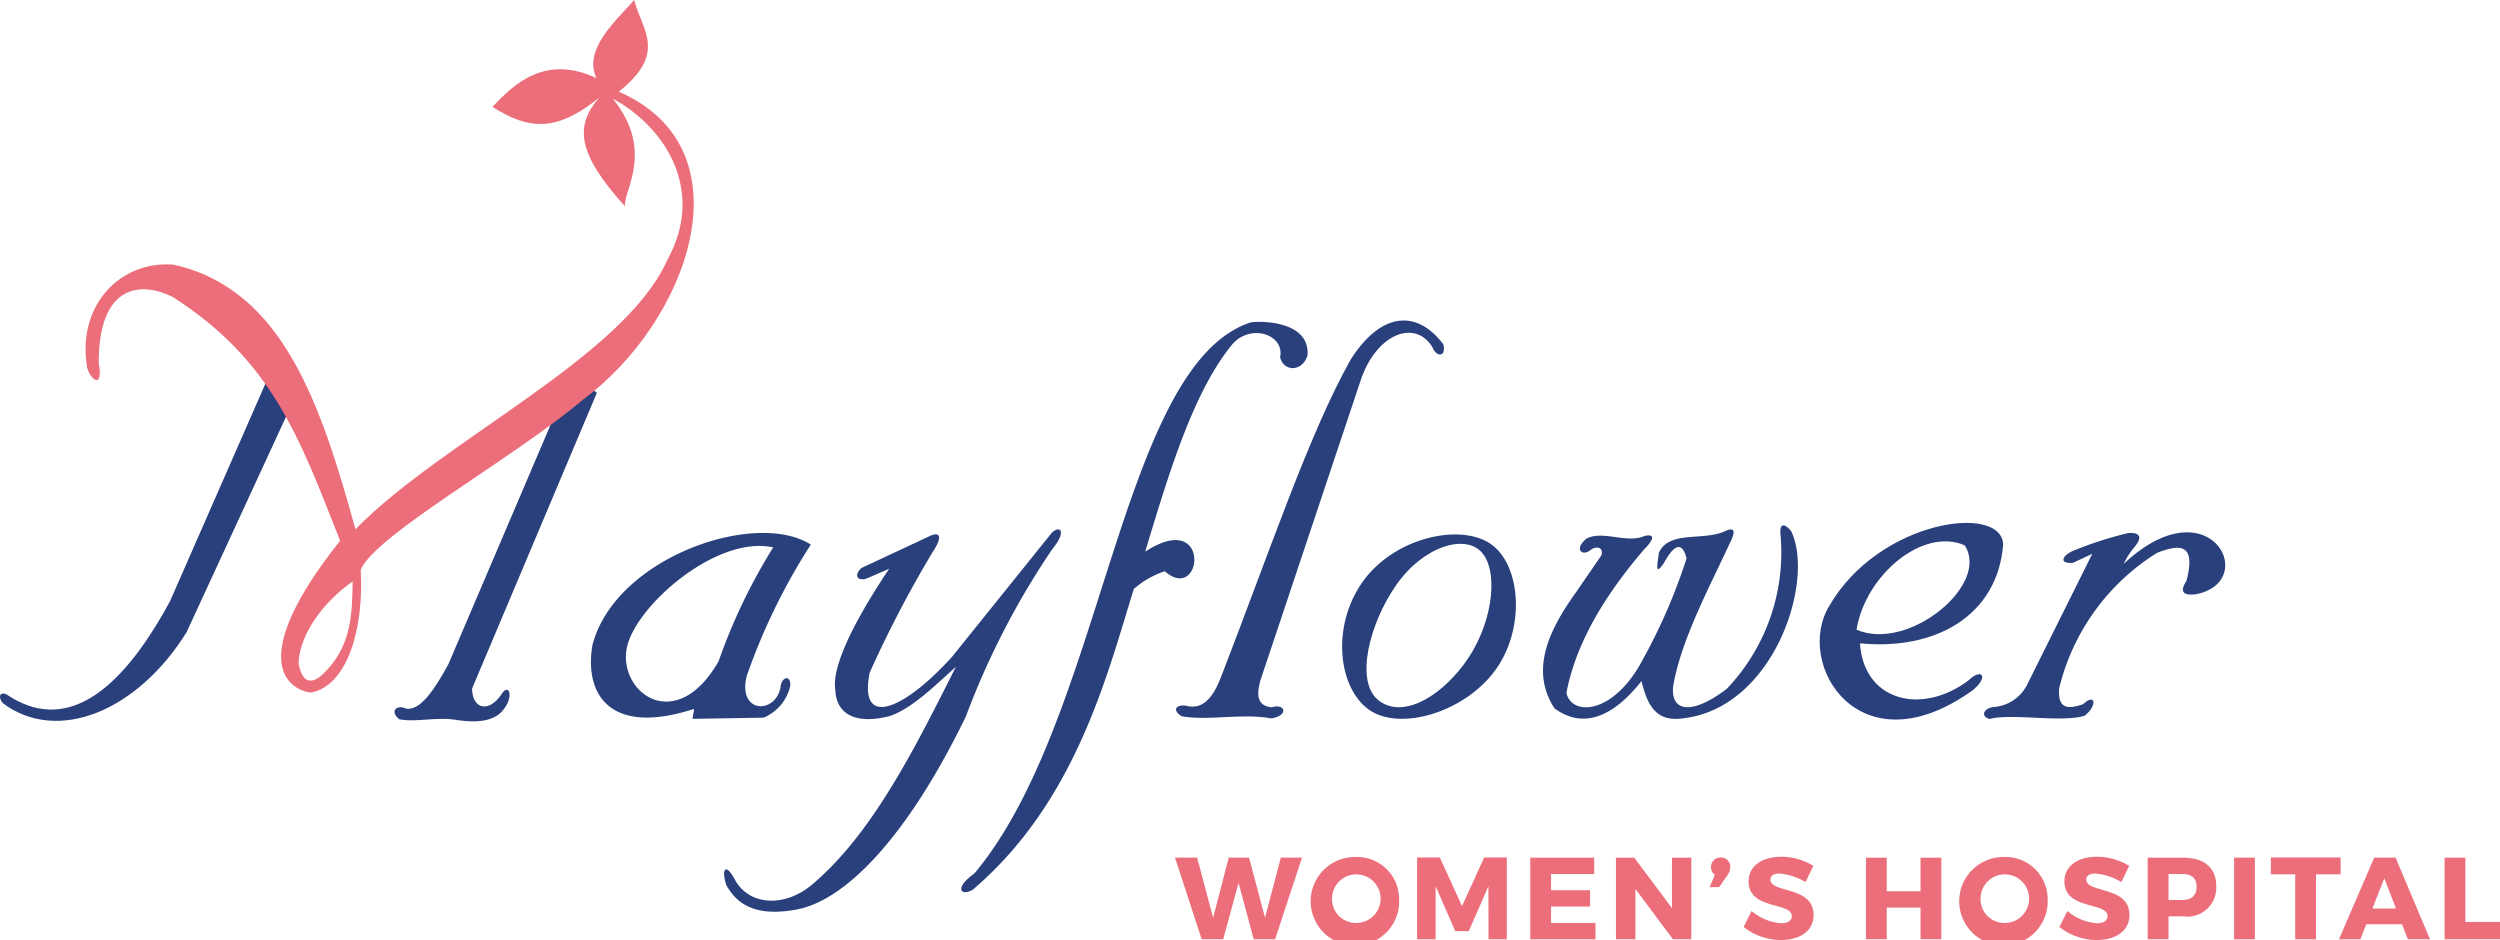 <svg xmlns="http://www.w3.org/2000/svg" xmlns:xlink="http://www.w3.org/1999/xlink" width="183.299" height="68.939" viewBox="0 0 183.299 68.939"><defs><clipPath id="a"><rect width="183.299" height="68.939" fill="none"/></clipPath></defs><g transform="translate(643.93 641.035)"><g transform="translate(-643.93 -641.035)" clip-path="url(#a)"><path d="M21.184,33.821c.759-.215,1.072.013.385,1.31L13.681,52.218C10.084,58,4.248,60.417.237,57.446c-.316-.293-.381-.892.214-.683,4.18,2.854,8.224.2,12.022-6.833l7.055-16.091Z" transform="translate(0 -5.867)" fill="#29407c" fill-rule="evenodd"/><path d="M35.353,58.708c-.78-.674-.064-1.08.492-.781,1.04.188,2.081-1.356,3.121-3.265l7.92-18.556c.414-1.536,1.948-2.274,2.962-1.33L40.7,56.454c.007,1.442,1.146,1.839,2.11.492.563-.993,1,.044.2,1.04-.58.787-1.709,1.017-3.295.8C38.16,58.481,36.6,58.965,35.353,58.708Z" transform="translate(-6.086 -5.973)" fill="#29407c" fill-rule="evenodd"/><path d="M55.068,55.761c.563-3.036,6.57-8.337,10.737-7.4a41.985,41.985,0,0,0-4,8.344c-3.12,5.446-7.341,2.309-6.738-.945m11.288,2.8c-.336,2.059-3.193,2.012-2.482-.795a45.269,45.269,0,0,1,4.692-9.614c-4.052-2.591-14.38.958-16.015,7.393C51.94,59.234,53.94,62.177,60,60.2c0,.243-.1.485-.1.727l5.2-.086a3.306,3.306,0,0,0,1.962-2.35c.029-.835-.625-.623-.717.069" transform="translate(-9.117 -8.222)" fill="#29407c" fill-rule="evenodd"/><path d="M74.67,50.6c-.709.191-.88-.33-.315-.8L79.276,47.5c.771-.383,1.086-.075.265,1.162a83.851,83.851,0,0,0-4.609,8.832c-.827,4.225,2.615,2.617,6.034-1.162l7.285-9.056c.6-.644,1.2-.22.072,1.153a58.017,58.017,0,0,0-6.329,12.252C77.854,69.235,73.2,74.366,69.3,74.9c-2.5.4-4-.25-4.869-1.825-.391-1.138-.073-1.68.572-.5,1.067,2.07,3.781,2.137,5.793.378,4.385-3.744,7.489-9.993,10.459-15.895-1.447,1.294-3.238,3.084-4.856,3.611-2.6.668-3.92-.214-3.987-1.932-.244-1.575,1.12-4.636,3.949-8.867Z" transform="translate(-11.17 -8.167)" fill="#29407c" fill-rule="evenodd"/><path d="M86.15,70.2c-.867.5-1.4-.1.114-1.187C95.747,57.728,96.9,31.868,106.471,28.621c.39-.131,4.441-.269,4.223,2.41-.384,1.21-1.753,1.214-2.009.116.35-1.663-2.216-2.524-3.556-.873-2.8,3.446-4.563,9.255-6.333,15.14,4.9-3.207,4.212,3.868,1.433,1.435a6.571,6.571,0,0,0-2.269,1.3C96.033,54.316,93.752,63.727,86.15,70.2Z" transform="translate(-14.829 -4.965)" fill="#29407c" fill-rule="evenodd"/><path d="M104.793,57.463c-.76-.456-.4-.882.3-.777,1.258.345,2.008-.635,2.571-2.093,3.636-9.39,6.5-17.955,9.533-23.324,2.293-3.563,4.907-3.565,6.77-1.076.233.893-.478,1.019-.818.18-1.3-2.078-4.151-.9-5.259,2.511l-7.355,22.008c-.26,1-.23,1.8.837,1.913,1.025-.318,1.274.6,0,.813-2.24-.4-4.634.2-6.578-.155" transform="translate(-18.143 -4.945)" fill="#29407c" fill-rule="evenodd"/><path d="M128.047,56.946c-2.005,2.662-4.691,3.977-6.327,2.6s-.654-5.514,1.351-8.4,5.208-3.85,6.381-2.268.6,5.4-1.405,8.061m1.962-8.806h0c-2.25-1.564-7.148-.462-9.435,2.826s-1.728,7.772.522,9.337,6.9.208,9.183-2.827,1.98-7.772-.27-9.336" transform="translate(-20.705 -8.247)" fill="#29407c" fill-rule="evenodd"/><path d="M140.466,48.4c-.65.565-1.309-.034-.32-.818,1.22-.6,2.953.395,4.225-.178.756-.172.754.2-.036,1-2.881,3.368-4.978,6.839-5.68,10.493.339,1.719,3.456,1.666,5.609-2.455a41.544,41.544,0,0,0,3.2-7.4q-.48-1.814-1.669.356c-.557.782-.557.521-.355-.782.8-1.684,3.314-.771,5.006-1.637.515-.178.587.088.284.747-1.468,3.2-3.717,7.327-4.261,10.778-.131,1.885,1.515,1.956,3.941.107a14.484,14.484,0,0,0,3.942-11.276c-.1-.892.294-.881.78-.284,1.773,3.7-1.308,13.031-7.988,13.729-2,.278-2.594-1.112-2.982-2.74-2.19,2.774-4.391,3.486-6.391,1.992-1.766-2.74-.479-5.63,1.562-8.465l1.882-2.739c.191-.551-.323-.729-.746-.427Z" transform="translate(-23.804 -8.106)" fill="#29407c" fill-rule="evenodd"/><path d="M164.191,54.236c.65-4.006,4.859-7.53,7.93-6.186,1.893,2.886-4.146,7.835-7.93,6.186m8.6,4.376c1.12-.986.544-1.581-.409-.641-3.488,2.586-7.675,1.449-7.939-2.735,5.516.545,10.088-2.02,10.5-7.245-.119-3.046-9.107-1.782-12.731,4.47-2.644,4.262,2.2,12.245,10.583,6.152" transform="translate(-28.071 -8.067)" fill="#29407c" fill-rule="evenodd"/><path d="M182.616,49.475c-1.105.1-.781-.535-.041-.863a27.667,27.667,0,0,1,4.071-1.316c.849-.055,1.068.274.493.987a5.6,5.6,0,0,0-.823,1.275c6.309-5.931,10.044,1.305,5.306,2.221-1.1.141-1.144-.292-.7-.987.731-2.819-.559-2.651-2.139-2.056a16.194,16.194,0,0,0-7.2,9.951c-.1,1.433.548,1.584,1.768,1.152.867-.828,1.074.075.1.854-1.727.52-5.32-.2-6.972.236-.695-.207-.43-.826.38-.885a2.982,2.982,0,0,0,2.426-1.728l4.729-9.5-1.4.658Z" transform="translate(-30.608 -8.213)" fill="#29407c" fill-rule="evenodd"/><path d="M27.173,42.627c-2.119,1.5-3.854,3.805-3.966,5.982.149.9.6,1.851,1.7.9,2.215-2.051,2.226-4.468,2.271-6.879M8.555,26.608c.416,2.189-.853,1.075-.89.024-.586-4.355,2.541-7.541,6.385-7.228,8.052,1.8,10.81,10.322,13.333,19.4,6.384-6.537,19.672-12.6,22.854-19.723,2.813-5.048-.073-9.73-3.983-11.843,3.14,3.876.679,6.878.9,7.9-3.606-3.971-3.655-5.958-1.9-7.977-3.058,2.469-5.084,2.427-7.829.673C39,6.167,41.3,3.963,45.043,5.727,44.1,3.643,46.336,1.656,47.825,0c.529,2.177,2.483,3.852-1.136,6.722,9.7,4.229,5.1,16.856-2.593,22.555-5.156,4.372-15.234,9.9-16.332,12.508.264,4.449-1.043,8.52-3.65,8.994-1.932-.256-4.594-2.669,2.142-11.13-2.987-7.581-4.976-13.205-12.271-17.876-2.22-1.11-5.42-1.072-5.43,4.835Z" transform="translate(-1.32 0)" fill="#ec6e7a" fill-rule="evenodd"/><path d="M110.05,82.1l-1.112-4.14-1.129,4.14h-1.574l-1.959-5.988H105.9l1.172,4.406,1.146-4.406h1.489l1.172,4.406,1.155-4.406h1.556L111.615,82.1Z" transform="translate(-18.127 -13.231)" fill="#ec6e7a" fill-rule="evenodd"/><path d="M117.886,79.1a1.742,1.742,0,0,0,1.694,1.788,1.781,1.781,0,1,0-1.694-1.788m4.919-.008a3.245,3.245,0,1,1-3.243-3.037,3.089,3.089,0,0,1,3.243,3.037" transform="translate(-20.222 -13.22)" fill="#ec6e7a" fill-rule="evenodd"/><path d="M131,82.1l-.008-3.892L129.552,81.5h-.992l-1.438-3.293V82.1h-1.36v-6h1.668l1.626,3.567,1.625-3.567h1.66v6Z" transform="translate(-21.862 -13.229)" fill="#ec6e7a" fill-rule="evenodd"/><path d="M137.33,77.311V78.5h2.857v1.2H137.33V80.9h3.259v1.2h-4.782V76.113h4.688v1.2Z" transform="translate(-23.608 -13.231)" fill="#ec6e7a" fill-rule="evenodd"/><path d="M147.591,82.1l-2.754-3.687V82.1h-1.428V76.114h1.343l2.764,3.7v-3.7h1.42V82.1Z" transform="translate(-24.929 -13.231)" fill="#ec6e7a" fill-rule="evenodd"/><path d="M153.236,76.805a.969.969,0,0,1-.188.564l-.625.907h-.7l.385-.907a.646.646,0,0,1-.282-.556.682.682,0,0,1,.71-.71.673.673,0,0,1,.7.7" transform="translate(-26.374 -13.23)" fill="#ec6e7a" fill-rule="evenodd"/><path d="M159.852,76.7l-.573,1.189a4.464,4.464,0,0,0-1.916-.625c-.394,0-.659.145-.659.436,0,1.035,3.165.445,3.165,2.609,0,1.2-1.06,1.831-2.394,1.831a4.462,4.462,0,0,1-2.738-.958l.591-1.172a3.734,3.734,0,0,0,2.164.9c.479,0,.779-.179.779-.521,0-1.061-3.165-.428-3.165-2.55,0-1.1.949-1.805,2.386-1.805a4.493,4.493,0,0,1,2.361.668" transform="translate(-26.898 -13.217)" fill="#ec6e7a" fill-rule="evenodd"/><path d="M169.6,82.1V79.774h-2.481V82.1H165.6V76.114h1.523v2.464H169.6V76.114h1.523V82.1Z" transform="translate(-28.787 -13.231)" fill="#ec6e7a" fill-rule="evenodd"/><path d="M175.439,79.1a1.742,1.742,0,0,0,1.694,1.788,1.781,1.781,0,1,0-1.694-1.788m4.919-.008a3.244,3.244,0,1,1-3.242-3.037,3.09,3.09,0,0,1,3.242,3.037" transform="translate(-30.227 -13.22)" fill="#ec6e7a" fill-rule="evenodd"/><path d="M187.883,76.7l-.573,1.189a4.465,4.465,0,0,0-1.916-.625c-.393,0-.659.145-.659.436,0,1.035,3.166.445,3.166,2.609,0,1.2-1.061,1.831-2.4,1.831a4.462,4.462,0,0,1-2.738-.958l.591-1.172a3.734,3.734,0,0,0,2.164.9c.479,0,.779-.179.779-.521,0-1.061-3.165-.428-3.165-2.55,0-1.1.949-1.805,2.386-1.805a4.494,4.494,0,0,1,2.361.668" transform="translate(-31.771 -13.217)" fill="#ec6e7a" fill-rule="evenodd"/><path d="M192.128,79.219h1.01c.668,0,1.051-.334,1.051-.967s-.383-.941-1.051-.941h-1.01Zm1.086-3.106c1.531,0,2.412.753,2.412,2.087a2.114,2.114,0,0,1-2.412,2.216h-1.086V82.1H190.6V76.113Z" transform="translate(-33.133 -13.231)" fill="#ec6e7a" fill-rule="evenodd"/><rect width="1.523" height="5.988" transform="translate(163.803 62.882)" fill="#ec6e7a"/><path d="M204.841,77.335V82.1h-1.523V77.335h-1.788V76.1h5.116v1.231Z" transform="translate(-35.033 -13.229)" fill="#ec6e7a" fill-rule="evenodd"/><path d="M210.9,77.628l-.872,2.215h1.728ZM209.58,81l-.436,1.1h-1.566l2.583-5.988h1.566L214.25,82.1h-1.625L212.2,81Z" transform="translate(-36.084 -13.231)" fill="#ec6e7a" fill-rule="evenodd"/><path d="M221.012,80.827V82.1h-4.063V76.114h1.523v4.713Z" transform="translate(-37.713 -13.231)" fill="#ec6e7a" fill-rule="evenodd"/></g></g></svg>